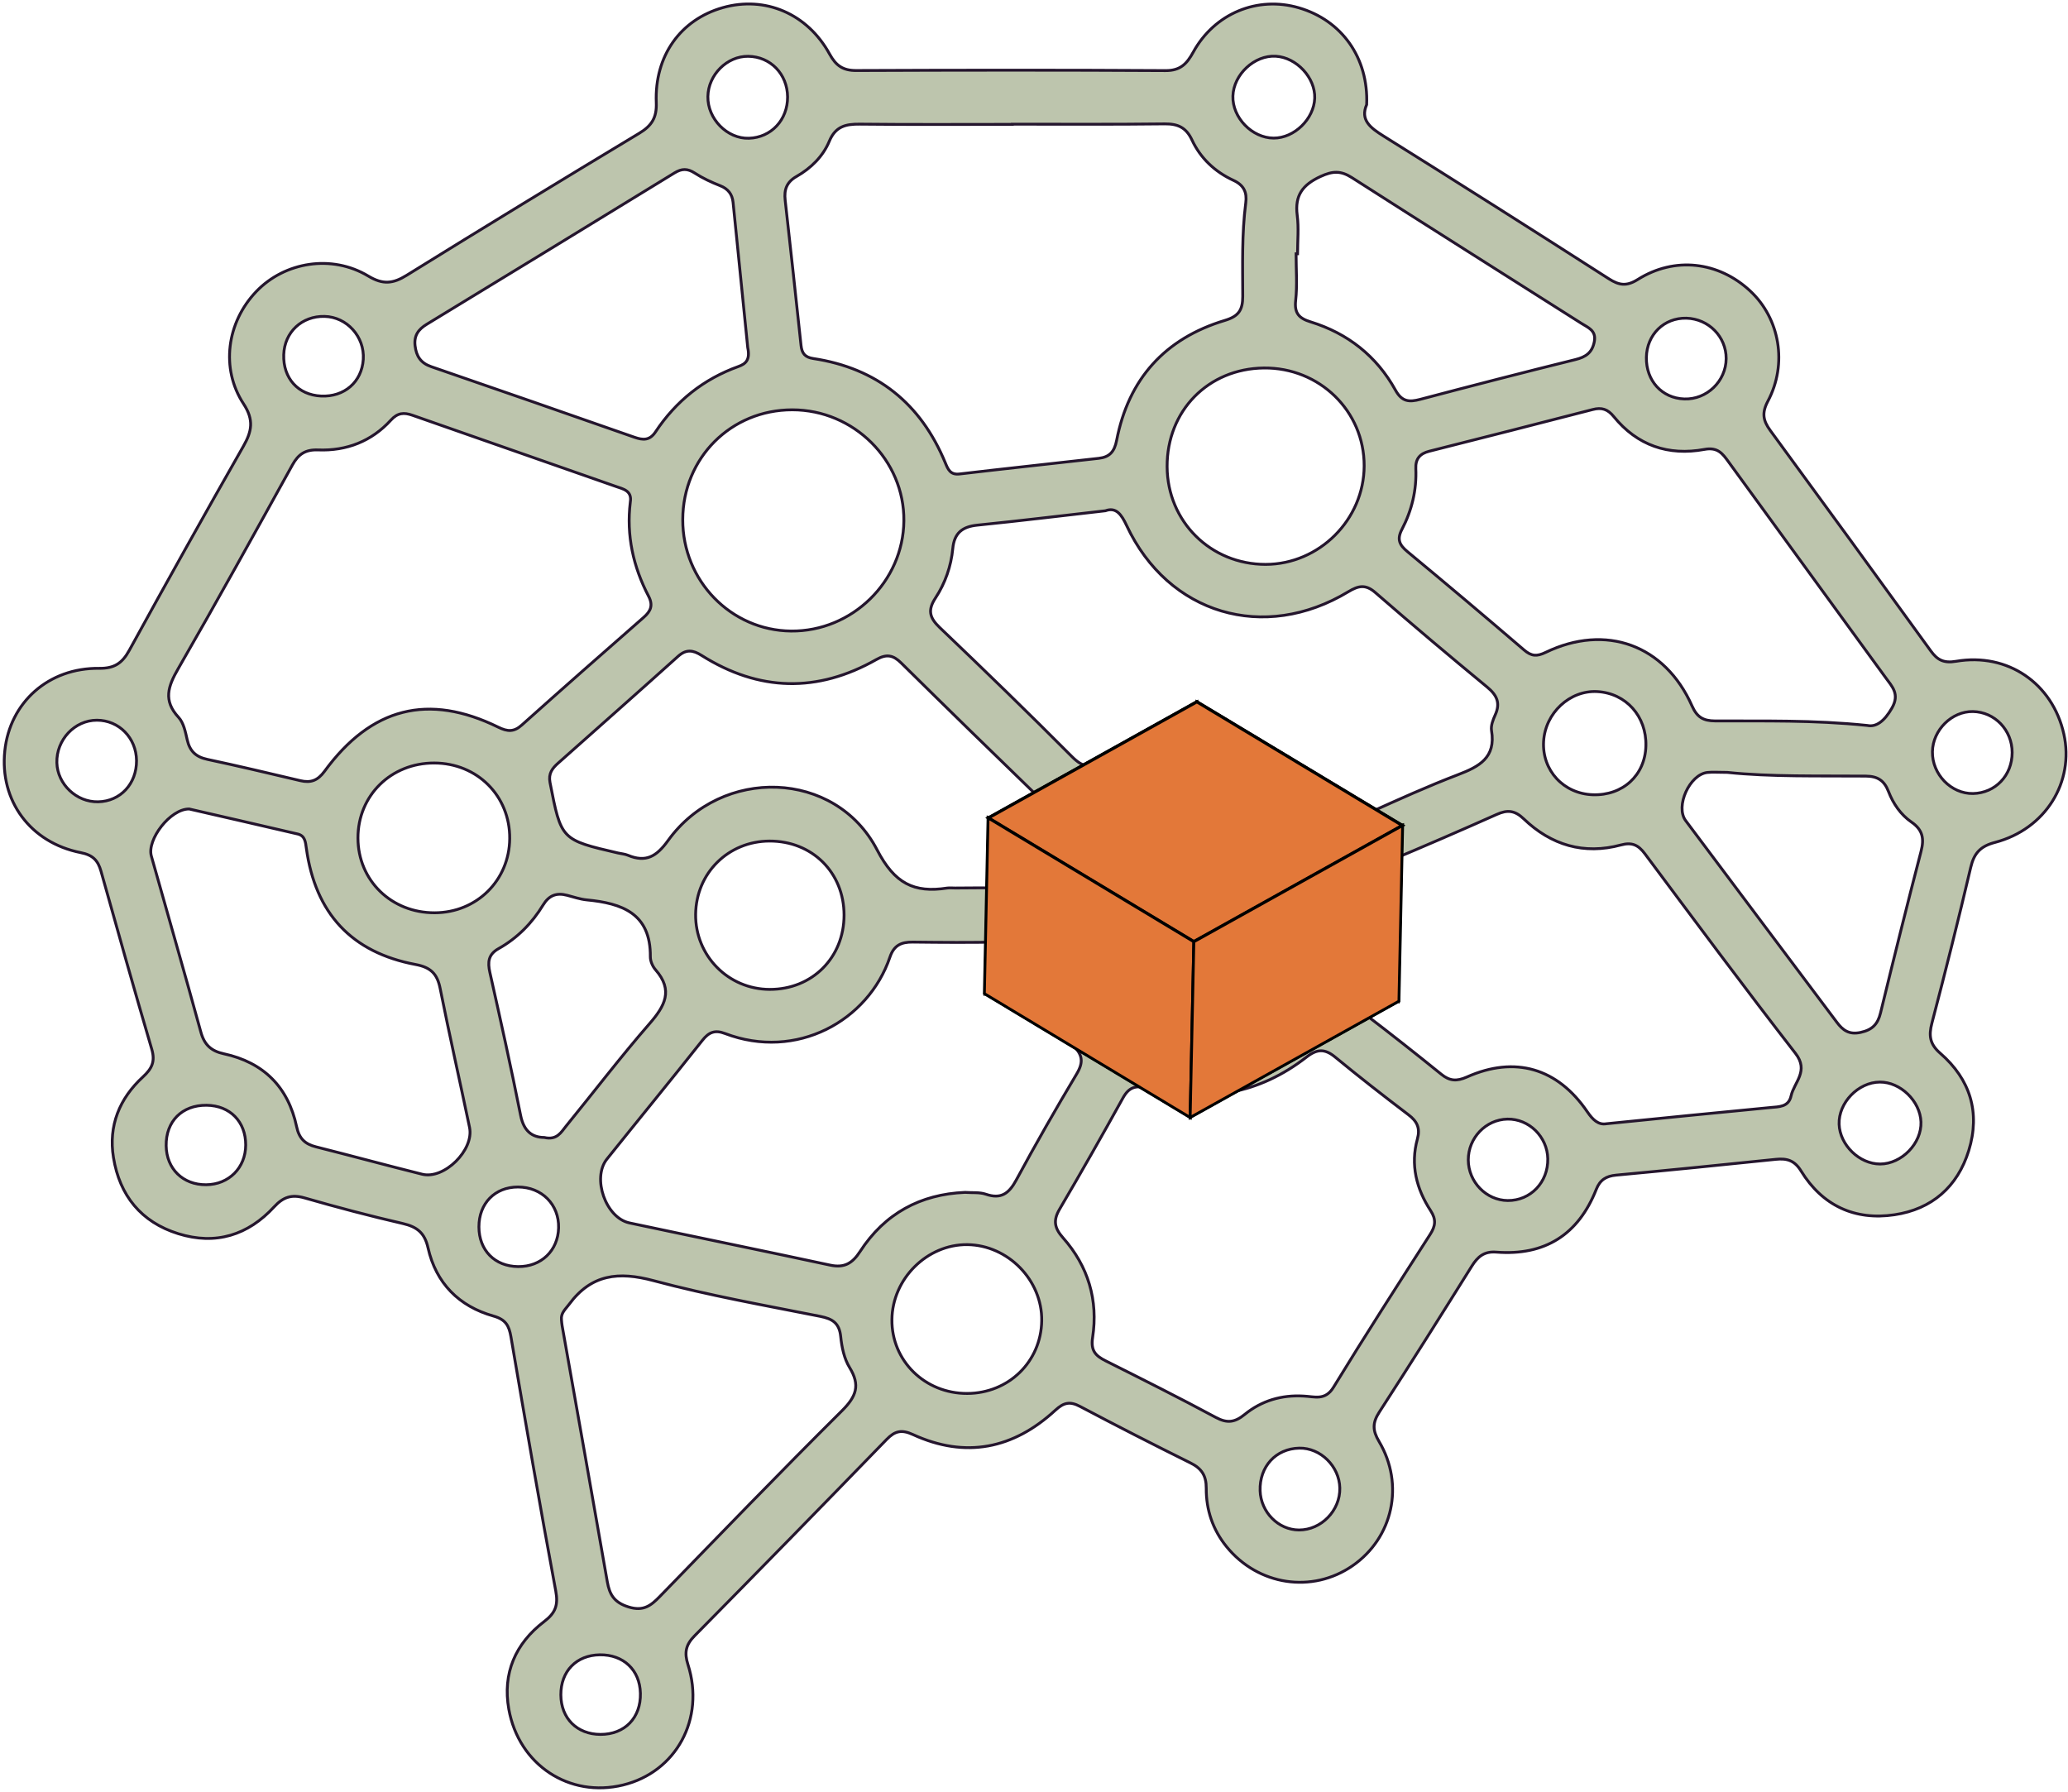 <svg width="547" height="474" viewBox="0 0 547 474" fill="none" xmlns="http://www.w3.org/2000/svg">
<path d="M361.49 27.67C359.74 31.73 362.46 33.8 365.99 36C385.91 48.45 405.74 61.03 425.52 73.71C428.26 75.47 430.22 75.78 433.19 73.92C442.96 67.77 454.55 69.14 462.94 76.95C470.75 84.23 472.87 96.2 467.61 106.11C465.97 109.2 466.34 111.23 468.24 113.83C482.45 133.21 496.59 152.64 510.68 172.11C512.44 174.55 514.14 175.45 517.39 174.89C531.06 172.55 542.91 180.73 545.9 194.12C548.73 206.82 541.06 219.27 527.71 222.78C523.82 223.8 522.16 225.62 521.27 229.39C518.04 243.17 514.59 256.9 511 270.59C510.13 273.92 510.45 276.16 513.22 278.56C521.12 285.43 523.86 294.18 520.75 304.28C517.78 313.91 510.94 319.8 501.11 321.26C490.61 322.83 482.03 318.86 476.39 309.68C474.67 306.88 472.65 306.29 469.71 306.6C455.64 308.06 441.56 309.47 427.48 310.78C424.84 311.02 423.22 312.03 422.23 314.53C417.49 326.52 408.62 332.15 395.76 331.14C392.55 330.89 390.86 332.36 389.3 334.85C381.22 347.77 373.1 360.68 364.82 373.47C363.01 376.27 363.03 378.3 364.76 381.21C371.56 392.66 368.42 406.72 357.75 414.09C347.08 421.47 332.78 419.32 324.43 409.04C320.79 404.56 319.02 399.3 319.06 393.6C319.08 390.26 317.85 388.36 314.9 386.9C305.1 382.05 295.36 377.07 285.69 371.96C283.03 370.55 281.39 370.89 279.15 372.95C268.05 383.17 255.41 385.78 241.48 379.39C238.46 378 236.7 378.43 234.5 380.7C217.64 398.08 200.72 415.4 183.71 432.63C181.38 434.99 180.96 437.06 181.97 440.23C186.55 454.57 178.84 468.66 164.8 472.07C150.63 475.52 137.23 466.8 134.58 452.01C132.89 442.55 136.32 434.64 143.91 428.86C146.9 426.59 147.71 424.54 147 420.76C142.84 398.4 138.97 375.98 135.15 353.55C134.64 350.58 133.78 348.97 130.53 348.05C121.38 345.47 115.31 339.35 113.21 329.99C112.32 326.03 110.3 324.45 106.55 323.58C97.82 321.57 89.15 319.28 80.54 316.8C77.12 315.81 74.9 316.58 72.52 319.16C65.6 326.67 57.04 329.36 47.15 326.27C37.31 323.19 31.64 316.18 30.01 306.12C28.64 297.7 31.62 290.49 37.79 284.82C40.22 282.59 41.09 280.71 40.14 277.47C35.54 261.82 31.12 246.13 26.72 230.42C25.91 227.54 24.56 226.12 21.35 225.49C7.98 222.84 -0.12 211.73 1.27 198.56C2.62 185.74 12.85 176.58 26.24 176.75C30.26 176.8 32.33 175.39 34.2 171.98C44.12 153.9 54.18 135.9 64.39 117.99C66.62 114.07 67.21 111.06 64.43 106.82C58.28 97.44 60.01 85.23 67.77 77.11C75.3 69.23 87.76 67.2 97.4 73C101.27 75.33 103.94 75.05 107.54 72.82C127.96 60.16 148.47 47.65 169.06 35.26C172.37 33.27 173.75 31.13 173.59 27.14C173.1 14.75 180.03 5.16 191.21 2.01C202.34 -1.13 213.55 3.57 219.43 14.29C221.12 17.38 222.98 18.67 226.51 18.65C253.77 18.54 281.03 18.51 308.29 18.67C312.21 18.69 313.91 16.91 315.62 13.79C321.27 3.5 332.64 -1.12 343.54 2.06C354.9 5.36 362.01 15.29 361.49 27.67ZM267.76 32.84C267.76 32.86 267.76 32.87 267.76 32.89C254.31 32.89 240.86 32.98 227.42 32.83C223.68 32.79 220.99 33.42 219.35 37.36C217.68 41.38 214.49 44.5 210.68 46.67C208.07 48.15 207.37 50.16 207.68 52.91C209.11 65.72 210.52 78.53 211.88 91.35C212.1 93.44 212.91 94.49 215.12 94.82C231.97 97.38 243.55 106.7 250.04 122.4C250.75 124.11 251.35 125.64 253.8 125.35C266.07 123.91 278.35 122.6 290.63 121.21C293.43 120.89 294.77 119.52 295.36 116.45C298.5 100.21 308.15 89.51 323.98 84.74C327.62 83.65 328.72 82 328.71 78.38C328.7 70.14 328.44 61.88 329.51 53.67C329.88 50.86 329.01 48.96 326.24 47.69C321.38 45.45 317.54 41.86 315.28 37.01C313.75 33.72 311.55 32.73 308.1 32.76C294.66 32.92 281.21 32.84 267.76 32.84ZM166.72 132.8C167.23 129.74 164.81 129.32 162.85 128.63C144.94 122.34 127.01 116.11 109.09 109.82C106.86 109.04 105.2 109.13 103.4 111.1C98.28 116.71 91.68 119.28 84.15 118.99C80.79 118.86 78.93 120.09 77.35 122.95C67.38 140.98 57.41 159.02 47.12 176.87C44.45 181.49 43.11 185.27 47.23 189.71C48.58 191.16 49.05 193.59 49.52 195.66C50.2 198.66 51.82 200.19 54.85 200.83C63.08 202.58 71.27 204.53 79.45 206.46C82.2 207.11 84.04 206.43 85.83 203.99C98.22 187.07 113.3 183.25 131.81 192.32C134.24 193.51 135.93 193.63 138.03 191.74C148.71 182.18 159.48 172.71 170.26 163.27C172.11 161.65 172.81 160.1 171.56 157.69C167.49 149.89 165.65 141.62 166.72 132.8ZM344.77 369.21C347.67 369.32 350.5 370.52 352.72 366.88C361.03 353.28 369.66 339.88 378.27 326.47C379.7 324.25 379.94 322.52 378.4 320.16C374.64 314.39 373.03 308.05 374.91 301.22C375.7 298.36 374.85 296.56 372.55 294.82C365.99 289.84 359.49 284.78 353.13 279.54C350.42 277.31 348.37 277.39 345.61 279.54C333.02 289.33 318.84 291.82 303.55 287.79C300.37 286.95 298.6 287.52 297.01 290.4C291.55 300.27 285.97 310.07 280.26 319.8C278.51 322.78 278.91 324.8 281.18 327.36C287.83 334.87 290.52 343.84 289 353.75C288.46 357.24 289.81 358.57 292.48 359.91C302.24 364.8 312 369.7 321.62 374.87C324.62 376.48 326.64 376.18 329.24 374.06C333.68 370.44 338.98 368.87 344.77 369.21ZM255.25 315.34C257.18 315.49 259.09 315.26 260.73 315.82C264.8 317.22 266.89 315.63 268.81 312.07C273.92 302.61 279.26 293.28 284.77 284.05C286.69 280.84 286.38 278.87 283.6 276.27C277.06 270.16 272.5 262.67 270.48 253.87C269.71 250.5 268.08 249.06 264.57 249.13C256.87 249.29 249.16 249.24 241.45 249.15C238.43 249.11 236.47 249.95 235.39 253.13C229.67 269.98 210.69 280.54 191.75 273.32C189.13 272.32 187.51 272.95 185.8 275.12C177.46 285.66 168.93 296.05 160.53 306.54C156.52 311.55 160.22 322.08 166.49 323.42C184.18 327.18 201.89 330.78 219.57 334.58C223.32 335.39 225.46 334.12 227.5 330.97C234.01 320.94 243.43 315.83 255.25 315.34ZM292.4 135.08C280.58 136.42 269.56 137.77 258.52 138.88C254.54 139.28 252.41 140.96 252.02 145.06C251.57 149.76 250.01 154.23 247.44 158.15C245.34 161.35 245.85 163.37 248.54 165.94C260.34 177.2 272.05 188.56 283.56 200.12C286.5 203.07 288.61 203.28 292.25 201.18C313.97 188.69 338.95 193.55 354.25 213.22C356.68 216.34 358.72 216.49 361.94 215.04C369.78 211.5 377.63 207.95 385.65 204.88C391.24 202.74 395.71 200.39 394.52 193.23C394.3 191.93 394.91 190.36 395.49 189.08C396.93 185.91 395.93 183.82 393.34 181.69C383.38 173.48 373.51 165.16 363.77 156.7C361.2 154.47 359.32 154.88 356.66 156.48C334.35 169.97 308.99 162.43 298.01 139C296.59 135.97 295.18 134.06 292.4 135.08ZM493.94 191.86C496.21 192.34 498.4 190.8 500.42 187.27C502.55 183.54 500.49 181.59 498.74 179.18C484.92 160.18 471.06 141.21 457.25 122.2C455.63 119.96 454.36 118.19 450.83 118.85C441.3 120.61 433.06 117.82 426.84 110.16C425.26 108.21 423.66 107.68 421.26 108.31C406.87 112.05 392.45 115.69 378.03 119.34C375.59 119.96 374.38 121.33 374.49 123.93C374.74 129.61 373.43 135.01 370.82 140C369.44 142.64 370.15 144.12 372.28 145.89C382.64 154.47 392.92 163.14 403.13 171.9C405.06 173.56 406.49 173.66 408.82 172.54C424.76 164.85 440.38 170.55 447.56 186.71C448.88 189.68 450.53 190.64 453.63 190.66C466.53 190.73 479.45 190.37 493.94 191.86ZM424.91 297.19C439.73 295.71 453.97 294.26 468.22 292.91C470.61 292.68 473.08 292.79 473.75 289.83C474.58 286.16 478.56 283.27 474.91 278.57C461.39 261.16 448.26 243.45 435.08 225.79C433.35 223.47 431.69 222.67 428.76 223.46C418.94 226.11 410.28 223.5 403.05 216.57C400.68 214.3 398.73 214.12 395.93 215.37C386.28 219.67 376.58 223.87 366.83 227.95C363.96 229.15 362.73 230.41 363.37 233.93C365.15 243.67 363.99 253.23 359.58 262.18C358.14 265.11 359.07 266.71 361.38 268.47C368.07 273.58 374.69 278.8 381.23 284.1C383.45 285.9 385.29 286.03 388 284.83C400.72 279.16 411.97 282.46 419.85 294.02C421.32 296.17 422.79 297.56 424.91 297.19ZM252.68 234.85C256.8 234.85 260.93 234.73 265.05 234.89C268.11 235.01 269.73 233.68 270.31 230.77C271.31 225.79 273.38 221.2 276.06 216.94C277.5 214.66 277.17 213.2 275.3 211.39C262.93 199.43 250.61 187.41 238.36 175.32C236.26 173.25 234.53 172.88 231.81 174.42C216.23 183.27 200.73 182.9 185.56 173.33C183.28 171.89 181.5 171.65 179.34 173.59C168.81 183.06 158.19 192.43 147.61 201.84C146.09 203.19 145.02 204.56 145.48 206.94C148.44 222.09 148.39 222.1 163.48 225.59C164.35 225.79 165.28 225.85 166.09 226.19C170.86 228.17 173.66 226.52 176.7 222.3C190.86 202.64 220.99 203.55 232 224.76C236.62 233.66 241.75 236.21 250.52 234.86C251.23 234.77 251.96 234.86 252.68 234.85ZM50.05 213.95C45.05 213.88 38.81 222.05 40.03 226.39C44.38 241.9 48.87 257.38 53.12 272.92C54.04 276.29 55.82 277.96 59.22 278.69C69.71 280.96 76.24 287.48 78.46 297.98C79.12 301.09 80.66 302.57 83.58 303.3C92.95 305.66 102.28 308.2 111.66 310.54C117.48 312 125.44 304.14 124.2 298.17C121.65 285.91 118.86 273.69 116.42 261.4C115.65 257.54 113.94 255.83 109.94 255.08C92.98 251.9 83.41 241.54 81.03 224.35C80.8 222.68 80.69 221.02 78.73 220.56C68.99 218.28 59.22 216.06 50.05 213.95ZM148.51 349.04C148.57 349.57 148.59 350.11 148.69 350.64C152.68 373.19 156.7 395.73 160.63 418.29C161.23 421.71 162.44 423.8 166.24 424.98C170.22 426.22 172.19 424.61 174.55 422.19C190.53 405.75 206.44 389.24 222.71 373.09C226.51 369.31 227.6 366.35 224.72 361.66C223.28 359.31 222.65 356.27 222.37 353.47C222.01 349.89 220.2 348.78 216.94 348.13C202.2 345.2 187.36 342.58 172.87 338.69C163.63 336.21 156.43 336.97 150.54 344.94C149.56 346.26 148.32 347.23 148.51 349.04ZM197.78 91.93C196.56 79.81 195.25 66.65 193.9 53.49C193.68 51.38 192.6 49.94 190.49 49.11C188.17 48.2 185.86 47.13 183.78 45.78C181.85 44.52 180.33 44.55 178.39 45.74C156.57 59.13 134.72 72.46 112.86 85.77C110.66 87.11 109.47 88.74 109.79 91.45C110.12 94.23 111.3 96.02 114.06 96.97C132 103.14 149.91 109.37 167.82 115.64C170.09 116.43 171.85 116.53 173.38 114.23C178.79 106.07 186.09 100.24 195.34 96.92C197.21 96.24 198.48 95.21 197.78 91.93ZM282.9 241.92C282.87 260.66 297.55 275.57 316.12 275.67C335.13 275.77 350.1 261.02 350.13 242.14C350.16 223.41 335.47 208.51 316.88 208.42C297.83 208.33 282.93 223.02 282.9 241.92ZM180.59 137.4C180.54 153.57 193.32 166.73 209.23 166.89C225.37 167.05 238.93 153.81 239.08 137.74C239.23 121.69 225.84 108.38 209.56 108.38C193.34 108.38 180.64 121.1 180.59 137.4ZM456.87 204.27C454.48 204.27 453.03 204.14 451.62 204.29C446.93 204.78 443.05 213.25 445.87 217.03C459.16 234.82 472.53 252.56 485.84 270.33C487.45 272.48 489.09 273.7 492.17 273.03C495.28 272.35 496.69 270.83 497.41 267.89C500.89 253.63 504.42 239.39 508.12 225.19C508.99 221.83 508.63 219.5 505.58 217.4C502.76 215.46 500.76 212.54 499.52 209.33C498.39 206.42 496.67 205.27 493.49 205.25C480.96 205.15 468.42 205.47 456.87 204.27ZM343.21 67.12C343.08 67.12 342.95 67.12 342.82 67.12C342.82 71.24 343.16 75.39 342.71 79.46C342.33 82.9 343.64 84.19 346.68 85.13C356.5 88.16 364.13 94.18 369.11 103.18C370.82 106.27 372.73 106.39 375.68 105.61C389.34 102 403.02 98.48 416.73 95.09C419.49 94.41 421.16 93.23 421.71 90.34C422.27 87.4 420.05 86.64 418.32 85.54C398.08 72.68 377.78 59.91 357.59 46.98C354.67 45.11 352.51 45.19 349.3 46.67C344.55 48.87 342.44 51.67 343.12 56.93C343.56 60.27 343.21 63.72 343.21 67.12ZM308.71 123.42C308.78 137.92 320.22 149.27 334.76 149.26C348.95 149.25 360.8 137.4 360.83 123.2C360.86 108.71 349 97.16 334.29 97.32C319.57 97.49 308.64 108.64 308.71 123.42ZM143.95 300.82C147.34 301.6 148.41 299.43 149.72 297.83C157.07 288.8 164.14 279.53 171.78 270.75C175.87 266.06 178.15 261.91 173.4 256.48C172.62 255.59 172.01 254.19 172.02 253.03C172.13 241.54 164.52 238.89 155.21 237.99C153.45 237.82 151.72 237.22 149.99 236.77C147.22 236.04 145.23 236.76 143.66 239.33C140.73 244.14 136.82 248.11 131.89 250.87C129.14 252.41 128.96 254.44 129.58 257.2C132.4 269.77 135.2 282.35 137.71 294.99C138.53 299.1 140.72 300.81 143.95 300.82ZM114.86 201.79C103.43 201.76 94.66 210.39 94.68 221.64C94.71 232.85 103.53 241.44 114.98 241.4C126.09 241.37 134.72 232.83 134.82 221.8C134.93 210.52 126.25 201.82 114.86 201.79ZM223.26 242C223.25 230.75 214.82 222.39 203.53 222.43C192.63 222.47 184.13 230.9 184 241.78C183.87 252.75 192.64 261.64 203.6 261.66C214.82 261.69 223.26 253.25 223.26 242ZM255.84 368.52C266.8 368.48 275.37 360.12 275.54 349.3C275.71 338.59 266.64 329.3 255.89 329.16C245.25 329.03 236.02 338.18 235.92 348.99C235.8 359.88 244.66 368.57 255.84 368.52ZM421.3 210.18C429.25 210.45 435.15 205.03 435.35 197.27C435.56 189.44 430.08 183.32 422.48 182.9C415.23 182.5 408.7 188.57 408.29 196.11C407.87 203.75 413.57 209.92 421.3 210.18ZM158.64 437.64C152.44 437.73 148.31 441.99 148.35 448.25C148.39 454.46 152.62 458.67 158.83 458.69C165.26 458.71 169.55 454.28 169.39 447.8C169.24 441.64 164.91 437.55 158.64 437.64ZM532.23 199.02C532.23 193.09 527.63 188.28 521.85 188.18C516.28 188.08 511.25 193.05 511.14 198.77C511.02 204.75 516.1 209.98 521.89 209.86C527.79 209.73 532.23 205.08 532.23 199.02ZM497.23 286.17C491.5 286.21 486.26 291.64 486.46 297.32C486.65 302.83 491.83 307.85 497.31 307.84C503.01 307.83 508.32 302.36 508.11 296.71C507.9 291.2 502.67 286.13 497.23 286.17ZM347.75 25.97C347.94 20.57 342.97 15.21 337.47 14.87C331.84 14.53 326.3 19.66 326.11 25.39C325.93 31.09 331.17 36.5 336.89 36.52C342.34 36.55 347.56 31.47 347.75 25.97ZM64.99 302.82C65.01 296.63 60.83 292.37 54.64 292.3C48.17 292.23 43.86 296.54 43.95 303C44.03 309.11 48.39 313.37 54.52 313.32C60.53 313.28 64.97 308.84 64.99 302.82ZM354.39 393.53C354.27 387.78 349.28 382.87 343.67 382.98C337.47 383.1 333.1 387.86 333.31 394.26C333.5 399.92 338.14 404.61 343.59 404.63C349.48 404.64 354.51 399.48 354.39 393.53ZM36.11 201.15C36.06 195.16 31.47 190.47 25.64 190.47C19.76 190.46 14.88 195.64 15.04 201.72C15.19 207.39 20.23 212.17 25.95 212.05C31.84 211.93 36.16 207.29 36.11 201.15ZM208.32 25.63C208.28 19.59 203.79 14.96 197.9 14.89C192.3 14.82 187.34 19.77 187.24 25.53C187.14 31.44 192.35 36.74 198.09 36.56C203.98 36.39 208.36 31.7 208.32 25.63ZM137.04 334.97C143.14 335.03 147.6 330.77 147.75 324.73C147.91 318.55 143.3 313.92 137 313.92C130.91 313.92 126.67 318.25 126.68 324.46C126.69 330.67 130.87 334.91 137.04 334.97ZM435.48 94.53C435.38 100.69 439.58 105.3 445.5 105.51C451.46 105.72 456.55 100.81 456.58 94.84C456.61 89.06 451.94 84.31 446.07 84.15C440.16 84 435.58 88.48 435.48 94.53ZM84.93 104.74C91.09 105.02 95.7 101.02 96.09 95.04C96.48 89.06 91.76 83.82 85.86 83.68C79.84 83.53 75.24 87.84 75.05 93.8C74.85 100.03 78.85 104.46 84.93 104.74ZM388.37 306.77C388.4 312.59 393.12 317.45 398.8 317.5C404.82 317.56 409.52 312.66 409.4 306.45C409.29 300.64 404.41 295.85 398.73 295.96C393.01 296.07 388.35 300.94 388.37 306.77Z" fill="#BDC5AD" stroke="#24152D" stroke-width="0.75" stroke-miterlimit="10"/>
<path d="M370.84 218.3L369.86 264.78L315.6 232.12L316.58 185.64L370.84 218.3Z" fill="#E37839" stroke="black" stroke-width="0.75" stroke-miterlimit="10"/>
<path d="M316.58 185.64L315.6 232.12L260.54 262.79L261.52 216.3L316.58 185.64Z" fill="#E37839" stroke="black" stroke-width="0.75" stroke-miterlimit="10"/>
<path d="M315.78 248.97L314.8 295.45L260.54 262.79L261.52 216.3L315.78 248.97Z" fill="#E37839" stroke="black" stroke-width="0.75" stroke-miterlimit="10"/>
<path d="M370.84 218.3L369.86 264.78L314.8 295.45L315.78 248.97L370.84 218.3Z" fill="#E37839" stroke="black" stroke-width="0.75" stroke-miterlimit="10"/>
<path d="M316.58 185.54L371.01 218.3L315.78 249.06L261.35 216.3L316.58 185.54ZM315.78 248.97L370.84 218.3L316.58 185.64L261.52 216.31L315.78 248.97Z" fill="#E37839" stroke="black" stroke-width="0.75" stroke-miterlimit="10"/>
<path d="M370.84 218.3L315.78 248.97L261.52 216.3L316.58 185.64L370.84 218.3Z" fill="#E37839" stroke="black" stroke-width="0.75" stroke-miterlimit="10"/>
<path d="M315.78 249.06L314.8 295.55L260.37 262.78L261.35 216.3L315.78 249.06Z" fill="#E37839" stroke="black" stroke-width="0.75" stroke-miterlimit="10"/>
<path d="M371.01 218.3L370.03 264.78L314.8 295.55L315.78 249.06L371.01 218.3Z" fill="#E37839" stroke="black" stroke-width="0.75" stroke-miterlimit="10"/>
</svg>
